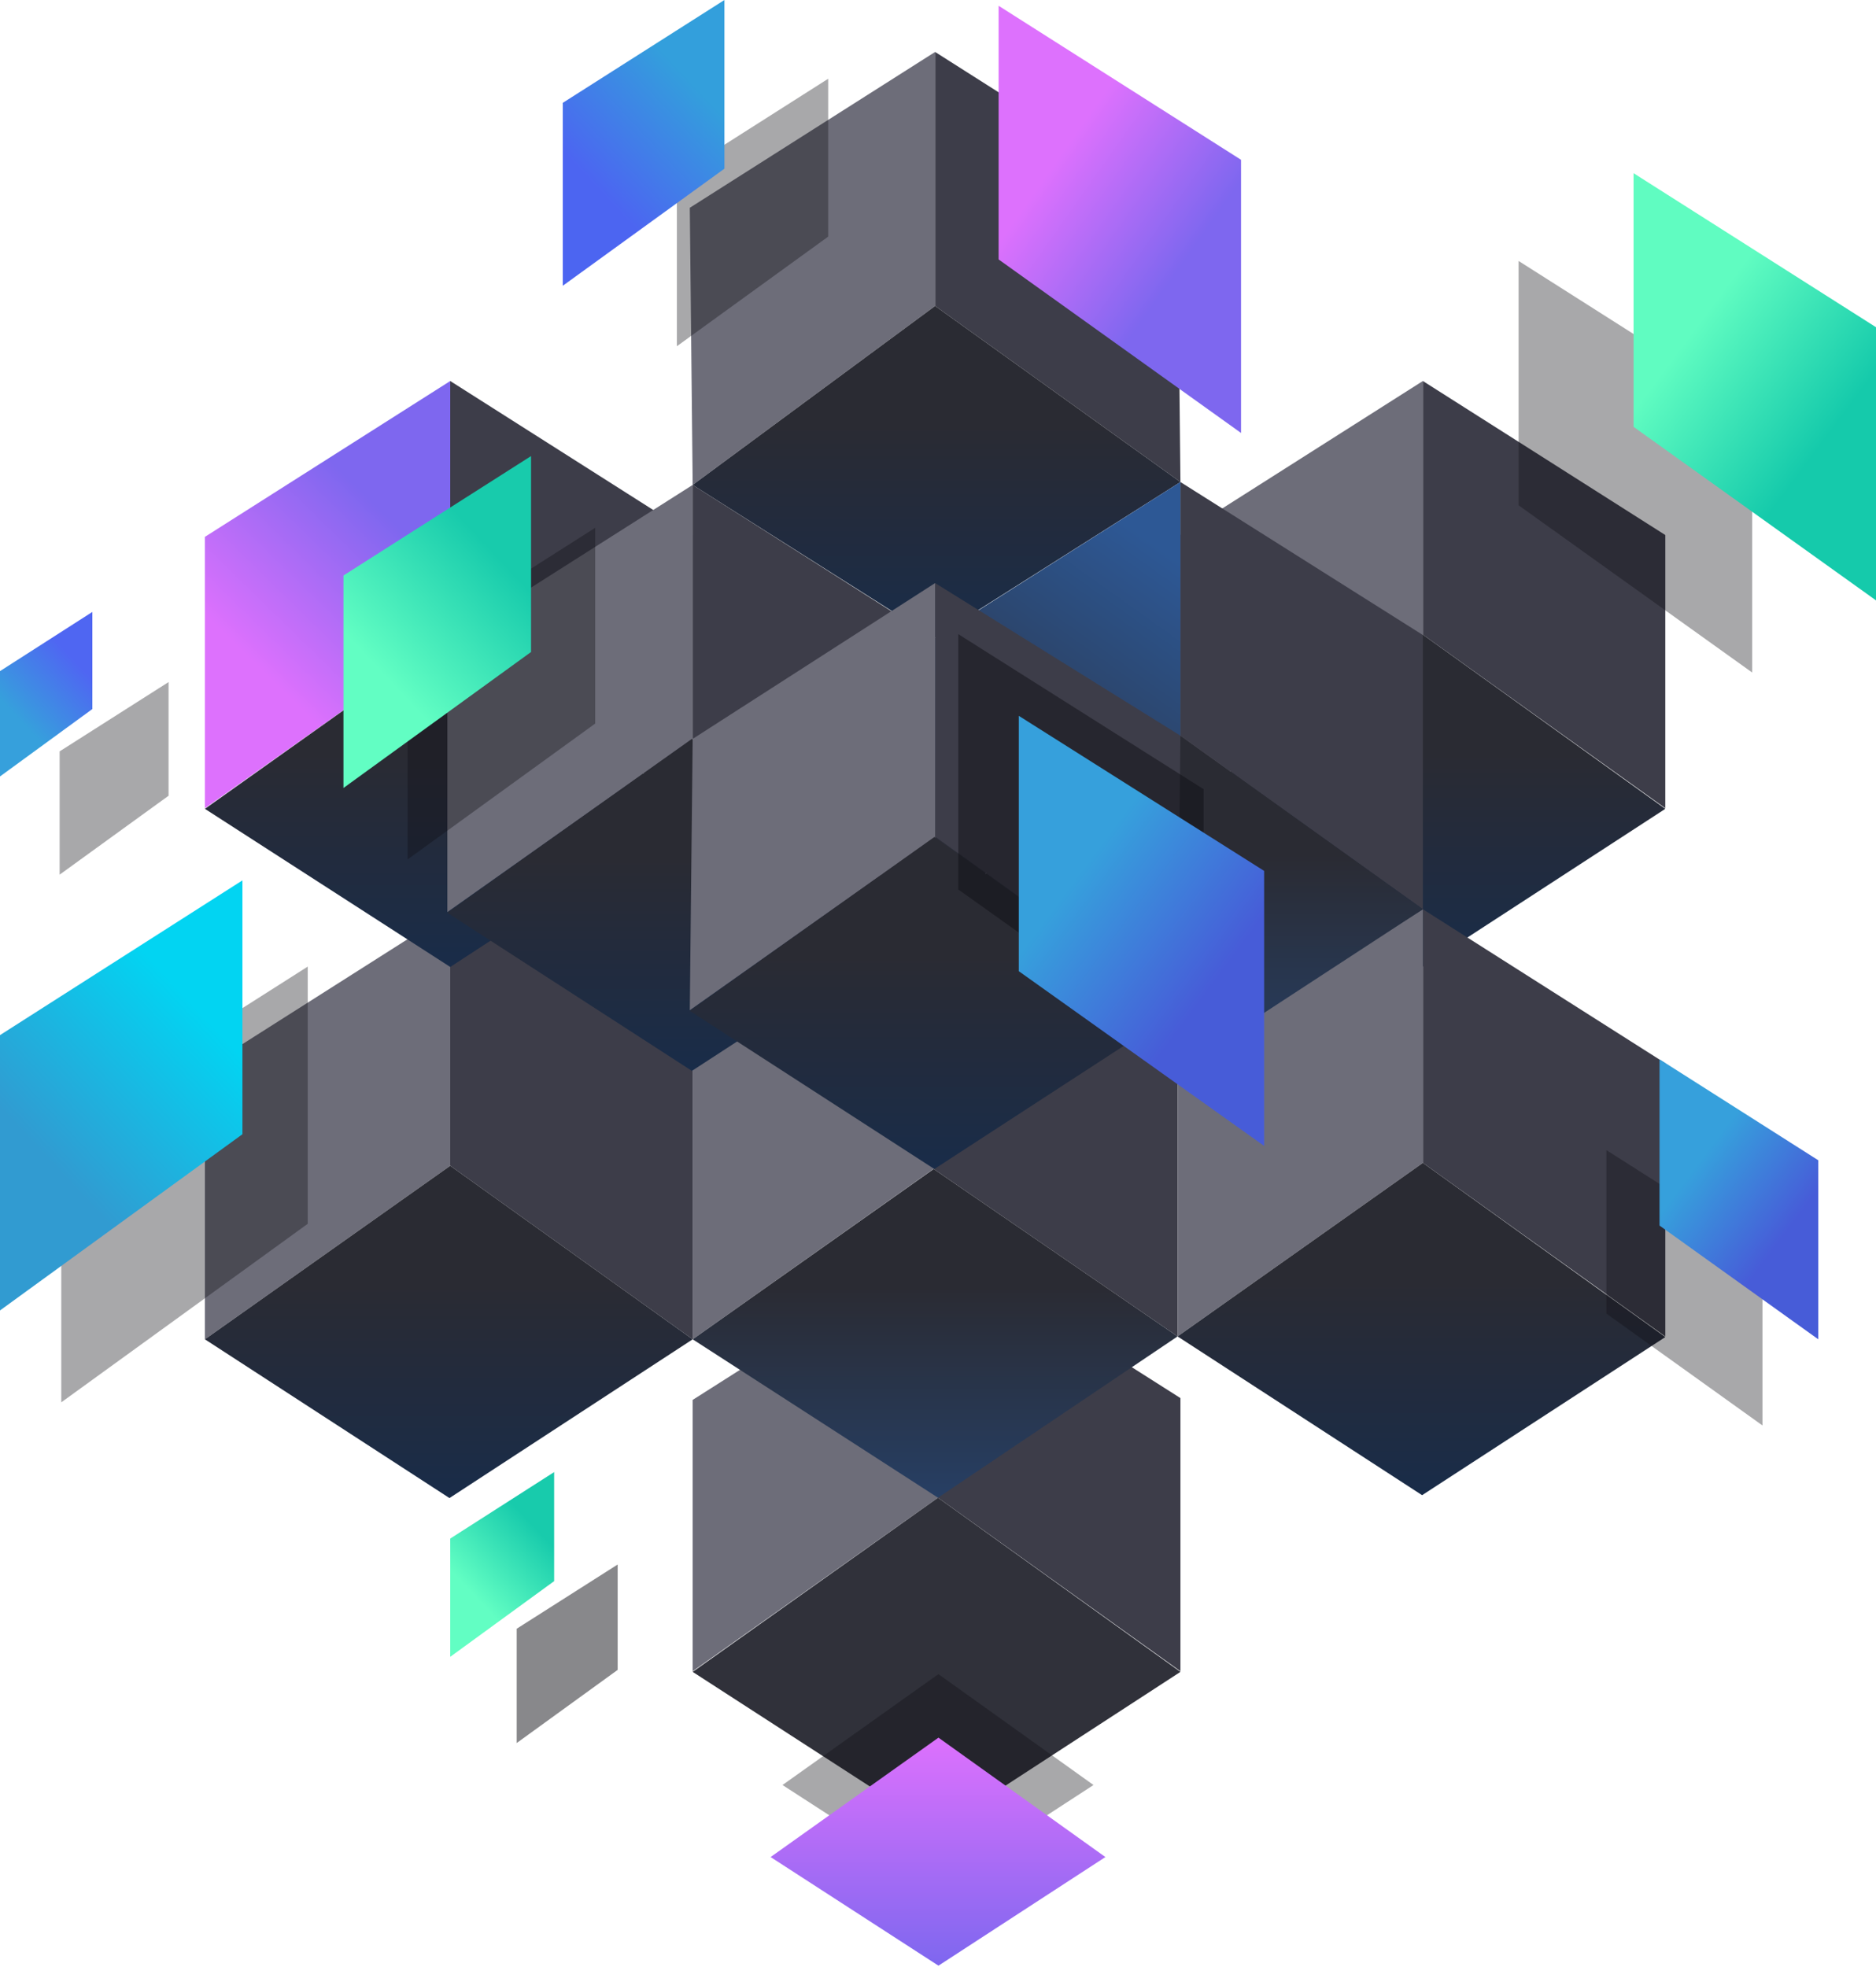 <svg width="620" height="650" xmlns="http://www.w3.org/2000/svg"><defs><linearGradient x1="50%" y1="35.929%" x2="50%" y2="114.597%" id="prefix__a"><stop stop-color="#2A2B33" offset="0%"/><stop stop-color="#152C4E" offset="100%"/></linearGradient><linearGradient x1="50%" y1="0%" x2="50%" y2="100%" id="prefix__c"><stop stop-color="#DD71FD" offset="0%"/><stop stop-color="#7E67EF" offset="100%"/></linearGradient><linearGradient x1="50%" y1="35.929%" x2="50%" y2="126.547%" id="prefix__d"><stop stop-color="#2A2B33" offset="0%"/><stop stop-color="#254778" offset="100%"/></linearGradient><linearGradient x1="61.14%" y1="24.337%" x2="33.508%" y2="73.529%" id="prefix__e"><stop stop-color="#7E67EF" offset="0%"/><stop stop-color="#DD71FD" offset="100%"/></linearGradient><linearGradient x1="50%" y1="35.929%" x2="50%" y2="114.597%" id="prefix__f"><stop stop-color="#2A2B33" offset="0%"/><stop stop-color="#152C4E" offset="100%"/></linearGradient><linearGradient x1="65.891%" y1="20.538%" x2="34.109%" y2="73.529%" id="prefix__h"><stop stop-color="#02D4F2" offset="0%"/><stop stop-color="#319BD1" offset="100%"/></linearGradient><linearGradient x1="66.107%" y1="68.219%" x2="33.893%" y2="28.166%" id="prefix__i"><stop stop-color="#7E67EF" offset="0%"/><stop stop-color="#DD71FD" offset="100%"/></linearGradient><linearGradient x1="66.107%" y1="72.168%" x2="33.893%" y2="29.771%" id="prefix__k"><stop stop-color="#15CAAB" offset="0%"/><stop stop-color="#60FCC1" offset="100%"/></linearGradient><linearGradient x1="66.075%" y1="72.168%" x2="33.925%" y2="29.771%" id="prefix__m"><stop stop-color="#475CD8" offset="0%"/><stop stop-color="#36A0DC" offset="100%"/></linearGradient><linearGradient x1="27.594%" y1="100%" x2="66.492%" y2="5.164%" id="prefix__n"><stop stop-color="#2A2B33" offset="0%"/><stop stop-color="#2D5895" offset="100%"/></linearGradient><linearGradient x1="50%" y1="35.929%" x2="50%" y2="126.547%" id="prefix__o"><stop stop-color="#2A2B33" offset="0%"/><stop stop-color="#254778" offset="100%"/></linearGradient><linearGradient x1="66.272%" y1="72.168%" x2="33.728%" y2="29.771%" id="prefix__q"><stop stop-color="#475CD8" offset="0%"/><stop stop-color="#36A0DC" offset="100%"/></linearGradient><linearGradient x1="65.974%" y1="20.538%" x2="34.026%" y2="73.529%" id="prefix__s"><stop stop-color="#18CBAC" offset="0%"/><stop stop-color="#62FEC3" offset="100%"/></linearGradient><linearGradient x1="65.998%" y1="20.538%" x2="34.002%" y2="73.529%" id="prefix__u"><stop stop-color="#339FDC" offset="0%"/><stop stop-color="#4C65F1" offset="100%"/></linearGradient><linearGradient x1="65.82%" y1="20.538%" x2="34.18%" y2="73.529%" id="prefix__w"><stop stop-color="#18CBAC" offset="0%"/><stop stop-color="#62FEC3" offset="100%"/></linearGradient><linearGradient x1="65.759%" y1="20.538%" x2="34.241%" y2="73.529%" id="prefix__y"><stop stop-color="#4F66F2" offset="0%"/><stop stop-color="#36A0DC" offset="100%"/></linearGradient><filter x="-5.8%" y="-8.6%" width="111.7%" height="117.1%" filterUnits="objectBoundingBox" id="prefix__b"><feGaussianBlur stdDeviation="2" in="SourceGraphic"/></filter><filter x="-7.4%" y="-4.2%" width="114.7%" height="108.3%" filterUnits="objectBoundingBox" id="prefix__g"><feGaussianBlur stdDeviation="2" in="SourceGraphic"/></filter><filter x="-7.8%" y="-4.4%" width="115.5%" height="108.8%" filterUnits="objectBoundingBox" id="prefix__j"><feGaussianBlur stdDeviation="2" in="SourceGraphic"/></filter><filter x="-11.6%" y="-6.6%" width="123.3%" height="113.2%" filterUnits="objectBoundingBox" id="prefix__l"><feGaussianBlur stdDeviation="2" in="SourceGraphic"/></filter><filter x="-7.4%" y="-4.2%" width="114.8%" height="108.4%" filterUnits="objectBoundingBox" id="prefix__p"><feGaussianBlur stdDeviation="2" in="SourceGraphic"/></filter><filter x="-9.7%" y="-5.5%" width="119.4%" height="110.9%" filterUnits="objectBoundingBox" id="prefix__r"><feGaussianBlur stdDeviation="2" in="SourceGraphic"/></filter><filter x="-12%" y="-6.8%" width="124%" height="113.6%" filterUnits="objectBoundingBox" id="prefix__t"><feGaussianBlur stdDeviation="2" in="SourceGraphic"/></filter><filter x="-18%" y="-10.2%" width="136%" height="120.3%" filterUnits="objectBoundingBox" id="prefix__v"><feGaussianBlur stdDeviation="2" in="SourceGraphic"/></filter><filter x="-16.7%" y="-9.4%" width="133.3%" height="118.9%" filterUnits="objectBoundingBox" id="prefix__x"><feGaussianBlur stdDeviation="2" in="SourceGraphic"/></filter></defs><g fill="none" fill-rule="evenodd"><path fill="#3D3D49" d="M148.8 301.415l80.123 50.898v90.271L148.8 385.235z"/><path fill="#6D6D79" d="M148.8 301.415l-81.077 51.497v89.672l81.077-57.349z"/><path fill="url(#prefix__a)" d="M81.077 83.82l80.123 57.349-80.377 52.462L0 141.169z" transform="translate(67.723 301.415)"/><path fill="#3D3D49" d="M310 411.108l80.123 50.898v90.27L310 494.929z"/><path fill="#6D6D79" d="M310 411.108l-81.077 51.497v89.672L310 494.927z"/><path fill="#30313A" d="M310 494.928l80.123 57.557-80.377 52.254-80.823-52.254z"/><path fill="#0F0F14" opacity=".6" filter="url(#prefix__b)" d="M310.142 553.215l51.25 36.655-51.25 33.345-51.534-33.345z"/><path fill="url(#prefix__c)" d="M310.153 574.215l55.17 39.458-55.17 35.896-55.476-35.896z"/><path fill="#3D3D49" d="M308.57 301.415l80.6 50.543v89.672l-80.6-55.323z"/><path fill="#6D6D79" d="M310 301.415l-81.077 51.497v89.672L310 385.235z"/><path fill="url(#prefix__d)" d="M79.646 84.892l80.6 55.323-79.169 53.297L0 141.169z" transform="translate(228.923 301.415)"/><path fill="#3D3D49" d="M470.246 125.908l80.123 50.898v90.27l-80.123-57.348z"/><path fill="#6D6D79" d="M470.246 125.908l-81.077 51.497v89.672l81.077-57.35z"/><path fill="url(#prefix__a)" d="M81.077 83.82l80.123 57.557-80.377 52.254L0 141.377z" transform="translate(389.17 125.908)"/><path fill="#3D3D49" d="M470.246 300.462l80.123 50.898v90.27l-80.123-57.348z"/><path fill="#6D6D79" d="M470.246 300.462l-81.077 51.497v89.672l81.077-57.35z"/><path fill="url(#prefix__a)" d="M81.077 83.82l80.123 57.557-80.377 52.254L0 141.169z" transform="translate(389.17 300.462)"/><path fill="#3D3D49" d="M148.8 125.908l80.123 50.898v90.27L148.8 209.729z"/><path fill="url(#prefix__e)" d="M81.077 0L0 51.497v89.672L81.077 83.82z" transform="translate(67.723 125.908)"/><path fill="url(#prefix__f)" d="M80.823 83.938l80.377 57.439-80.123 52.254L0 141.377z" transform="translate(67.723 125.908)"/><path fill="#0F0F14" opacity=".6" filter="url(#prefix__g)" d="M101.708 319.412l-81.455 51.816v92.184l81.455-59.003z"/><path fill="url(#prefix__h)" d="M80.123 290.923L0 342.063v90.983l80.123-58.234z"/><path fill="#3D3D49" d="M228.923 160.246l80.123 50.898v90.271l-80.123-57.349z"/><path fill="#6D6D79" d="M228.923 160.246l-81.077 51.497v89.672l81.077-57.349z"/><path fill="url(#prefix__f)" d="M80.823 83.938l80.377 57.439-80.377 52.254L0 141.377z" transform="translate(147.846 160.246)"/><path fill="#3D3D49" d="M309.046 17.17l80.123 50.897.954 91.225-81.077-58.185z"/><path fill="#6D6D79" d="M309.046 17.17L227.97 68.665l.954 91.58 80.123-59.139z"/><path fill="url(#prefix__f)" d="M81.077 83.938l81.077 58.185-81.331 51.508L.954 143.077z" transform="translate(227.97 17.17)"/><path fill="url(#prefix__i)" d="M330.031 1.908l80.123 50.897v90.272l-80.123-57.35z"/><path fill="#0F0F14" opacity=".6" filter="url(#prefix__j)" d="M501.877 86.231l77.189 49.034v86.966l-77.189-55.25z"/><path fill="url(#prefix__k)" d="M539.877 57.231L620 108.129V198.4l-80.123-57.35z"/><path fill="#0F0F14" opacity=".6" filter="url(#prefix__l)" d="M530.893 380.062l51.598 32.809v58.191l-51.598-36.969z"/><path fill="url(#prefix__m)" d="M548.462 350.062l52.461 33.358v59.165l-52.461-37.588z"/><g><path fill="#3D3D49" d="M390.123 159.292l80.123 50.554v90.615l-80.123-57.349z"/><path fill="url(#prefix__n)" d="M81.077 0L0 51.497v89.672L81.077 83.82z" transform="translate(309.046 159.292)"/><path fill="url(#prefix__o)" d="M81.077 83.82l80.123 57.349-80.377 52.462L0 141.377z" transform="translate(309.046 159.292)"/></g><g><path fill="#3D3D49" d="M309.046 192.677l81.077 50.435-.954 90.734-80.123-57.35z"/><path fill="#6D6D79" d="M309.046 192.677l-80.123 51.497-.954 89.672 81.077-57.35z"/><path fill="url(#prefix__f)" d="M80.823 83.938l80.377 57.439-80.377 52.254L0 141.377z" transform="translate(227.97 192.677)"/></g><path fill="#0F0F14" opacity=".7" filter="url(#prefix__p)" d="M316.708 209.554l81.077 51.241v90.882l-81.077-57.737z"/><path fill="url(#prefix__q)" d="M336.708 236.554l81.077 51.241v90.882l-81.077-57.737z"/><path fill="#0F0F14" opacity=".6" filter="url(#prefix__r)" d="M196.708 174.412l-62 39.44v70.167l62-44.911z"/><path fill="url(#prefix__s)" d="M175.508 150.708l-62 39.47V260.4l62-44.946z"/><path fill="#0F0F14" opacity=".6" filter="url(#prefix__t)" d="M273.708 26.019l-50 31.806v56.587l50-36.218z"/><path fill="url(#prefix__u)" d="M239.415 0L186 33.979v60.452l53.415-38.692z"/><path fill="#0F0F14" opacity=".7" filter="url(#prefix__v)" d="M204.131 517l-33.373 21.23V576l33.373-24.175z"/><path fill="url(#prefix__w)" d="M183.138 486.462L148.8 508.428v39.08l34.338-25.013z"/><path fill="#0F0F14" opacity=".6" filter="url(#prefix__x)" d="M55.708 225.394l-36 22.901v40.742l36-26.077z"/><path fill="url(#prefix__y)" d="M30.523 202.215L0 221.779v34.806l30.523-22.278z"/></g></svg>